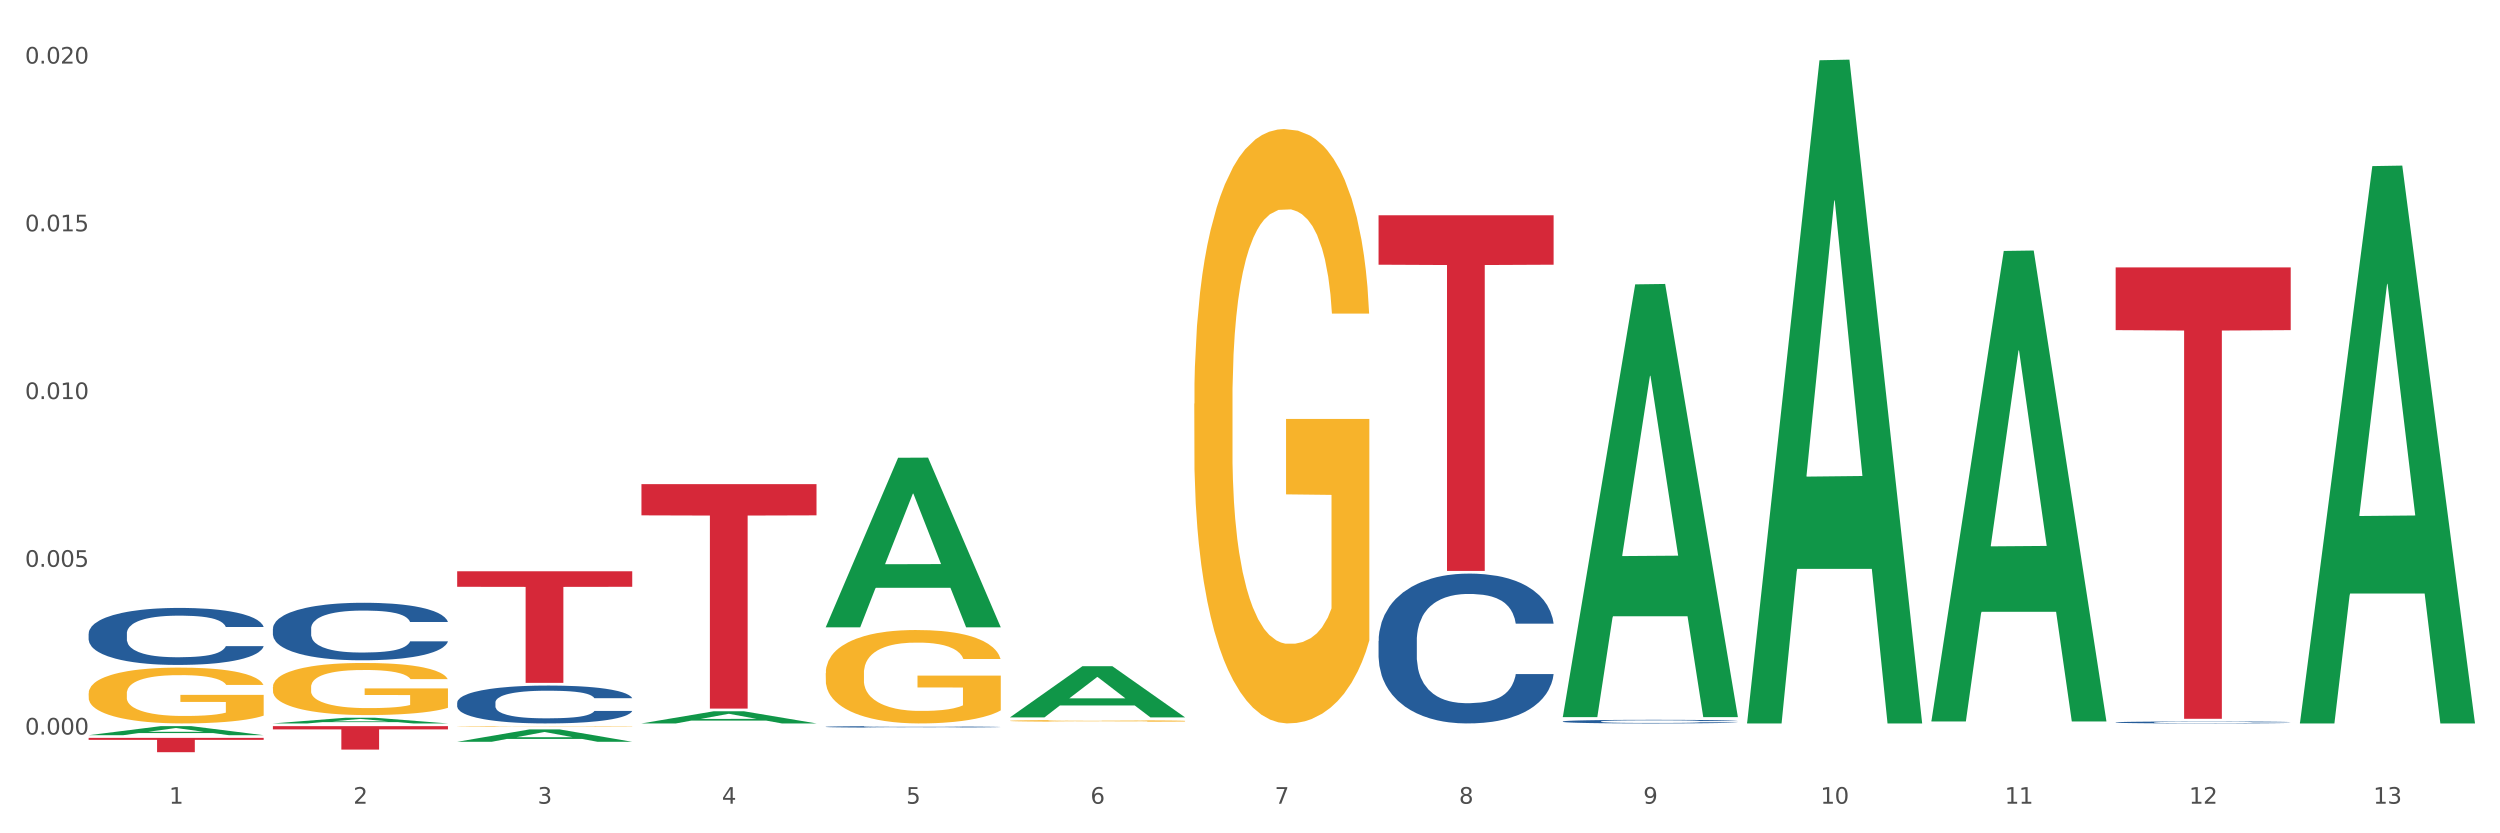<?xml version="1.0" encoding="utf-8" standalone="no"?>
<!DOCTYPE svg PUBLIC "-//W3C//DTD SVG 1.1//EN"
  "http://www.w3.org/Graphics/SVG/1.1/DTD/svg11.dtd">
<svg xmlns:xlink="http://www.w3.org/1999/xlink" width="1080pt" height="360pt" viewBox="0 0 1080 360" xmlns="http://www.w3.org/2000/svg" version="1.1">
 <rect x="0" y="0" width="1080" height="360" fill="#333333" stroke="none"/>
 <defs>
  <style type="text/css">*{stroke-linejoin: round; stroke-linecap: butt}</style>
 </defs>
 <g id="figure_1">
  <g id="patch_1">
   <path d="M 0 360 
L 1080 360 
L 1080 0 
L 0 0 
z
" style="fill: #ffffff; stroke: #ffffff; stroke-linejoin: miter"/>
  </g>
  <g id="axes_1">
   <g id="matplotlib.axis_1">
    <g id="xtick_1">
     <g id="text_1">
      <!-- 1 -->
      <g style="fill: #4d4d4d" transform="translate(73.043 347.204) scale(0.096 -0.096)">
       <defs>
        <path id="DejaVuSans-31" d="M 794 531 
L 1825 531 
L 1825 4091 
L 703 3866 
L 703 4441 
L 1819 4666 
L 2450 4666 
L 2450 531 
L 3481 531 
L 3481 0 
L 794 0 
L 794 531 
z
" transform="scale(0.016)"/>
       </defs>
       <use xlink:href="#DejaVuSans-31"/>
      </g>
     </g>
    </g>
    <g id="xtick_2">
     <g id="text_2">
      <!-- 2 -->
      <g style="fill: #4d4d4d" transform="translate(152.65 347.204) scale(0.096 -0.096)">
       <defs>
        <path id="DejaVuSans-32" d="M 1228 531 
L 3431 531 
L 3431 0 
L 469 0 
L 469 531 
Q 828 903 1448 1529 
Q 2069 2156 2228 2338 
Q 2531 2678 2651 2914 
Q 2772 3150 2772 3378 
Q 2772 3750 2511 3984 
Q 2250 4219 1831 4219 
Q 1534 4219 1204 4116 
Q 875 4013 500 3803 
L 500 4441 
Q 881 4594 1212 4672 
Q 1544 4750 1819 4750 
Q 2544 4750 2975 4387 
Q 3406 4025 3406 3419 
Q 3406 3131 3298 2873 
Q 3191 2616 2906 2266 
Q 2828 2175 2409 1742 
Q 1991 1309 1228 531 
z
" transform="scale(0.016)"/>
       </defs>
       <use xlink:href="#DejaVuSans-32"/>
      </g>
     </g>
    </g>
    <g id="xtick_3">
     <g id="text_3">
      <!-- 3 -->
      <g style="fill: #4d4d4d" transform="translate(232.258 347.204) scale(0.096 -0.096)">
       <defs>
        <path id="DejaVuSans-33" d="M 2597 2516 
Q 3050 2419 3304 2112 
Q 3559 1806 3559 1356 
Q 3559 666 3084 287 
Q 2609 -91 1734 -91 
Q 1441 -91 1130 -33 
Q 819 25 488 141 
L 488 750 
Q 750 597 1062 519 
Q 1375 441 1716 441 
Q 2309 441 2620 675 
Q 2931 909 2931 1356 
Q 2931 1769 2642 2001 
Q 2353 2234 1838 2234 
L 1294 2234 
L 1294 2753 
L 1863 2753 
Q 2328 2753 2575 2939 
Q 2822 3125 2822 3475 
Q 2822 3834 2567 4026 
Q 2313 4219 1838 4219 
Q 1578 4219 1281 4162 
Q 984 4106 628 3988 
L 628 4550 
Q 988 4650 1302 4700 
Q 1616 4750 1894 4750 
Q 2613 4750 3031 4423 
Q 3450 4097 3450 3541 
Q 3450 3153 3228 2886 
Q 3006 2619 2597 2516 
z
" transform="scale(0.016)"/>
       </defs>
       <use xlink:href="#DejaVuSans-33"/>
      </g>
     </g>
    </g>
    <g id="xtick_4">
     <g id="text_4">
      <!-- 4 -->
      <g style="fill: #4d4d4d" transform="translate(311.865 347.204) scale(0.096 -0.096)">
       <defs>
        <path id="DejaVuSans-34" d="M 2419 4116 
L 825 1625 
L 2419 1625 
L 2419 4116 
z
M 2253 4666 
L 3047 4666 
L 3047 1625 
L 3713 1625 
L 3713 1100 
L 3047 1100 
L 3047 0 
L 2419 0 
L 2419 1100 
L 313 1100 
L 313 1709 
L 2253 4666 
z
" transform="scale(0.016)"/>
       </defs>
       <use xlink:href="#DejaVuSans-34"/>
      </g>
     </g>
    </g>
    <g id="xtick_5">
     <g id="text_5">
      <!-- 5 -->
      <g style="fill: #4d4d4d" transform="translate(391.473 347.204) scale(0.096 -0.096)">
       <defs>
        <path id="DejaVuSans-35" d="M 691 4666 
L 3169 4666 
L 3169 4134 
L 1269 4134 
L 1269 2991 
Q 1406 3038 1543 3061 
Q 1681 3084 1819 3084 
Q 2600 3084 3056 2656 
Q 3513 2228 3513 1497 
Q 3513 744 3044 326 
Q 2575 -91 1722 -91 
Q 1428 -91 1123 -41 
Q 819 9 494 109 
L 494 744 
Q 775 591 1075 516 
Q 1375 441 1709 441 
Q 2250 441 2565 725 
Q 2881 1009 2881 1497 
Q 2881 1984 2565 2268 
Q 2250 2553 1709 2553 
Q 1456 2553 1204 2497 
Q 953 2441 691 2322 
L 691 4666 
z
" transform="scale(0.016)"/>
       </defs>
       <use xlink:href="#DejaVuSans-35"/>
      </g>
     </g>
    </g>
    <g id="xtick_6">
     <g id="text_6">
      <!-- 6 -->
      <g style="fill: #4d4d4d" transform="translate(471.08 347.204) scale(0.096 -0.096)">
       <defs>
        <path id="DejaVuSans-36" d="M 2113 2584 
Q 1688 2584 1439 2293 
Q 1191 2003 1191 1497 
Q 1191 994 1439 701 
Q 1688 409 2113 409 
Q 2538 409 2786 701 
Q 3034 994 3034 1497 
Q 3034 2003 2786 2293 
Q 2538 2584 2113 2584 
z
M 3366 4563 
L 3366 3988 
Q 3128 4100 2886 4159 
Q 2644 4219 2406 4219 
Q 1781 4219 1451 3797 
Q 1122 3375 1075 2522 
Q 1259 2794 1537 2939 
Q 1816 3084 2150 3084 
Q 2853 3084 3261 2657 
Q 3669 2231 3669 1497 
Q 3669 778 3244 343 
Q 2819 -91 2113 -91 
Q 1303 -91 875 529 
Q 447 1150 447 2328 
Q 447 3434 972 4092 
Q 1497 4750 2381 4750 
Q 2619 4750 2861 4703 
Q 3103 4656 3366 4563 
z
" transform="scale(0.016)"/>
       </defs>
       <use xlink:href="#DejaVuSans-36"/>
      </g>
     </g>
    </g>
    <g id="xtick_7">
     <g id="text_7">
      <!-- 7 -->
      <g style="fill: #4d4d4d" transform="translate(550.688 347.204) scale(0.096 -0.096)">
       <defs>
        <path id="DejaVuSans-37" d="M 525 4666 
L 3525 4666 
L 3525 4397 
L 1831 0 
L 1172 0 
L 2766 4134 
L 525 4134 
L 525 4666 
z
" transform="scale(0.016)"/>
       </defs>
       <use xlink:href="#DejaVuSans-37"/>
      </g>
     </g>
    </g>
    <g id="xtick_8">
     <g id="text_8">
      <!-- 8 -->
      <g style="fill: #4d4d4d" transform="translate(630.295 347.204) scale(0.096 -0.096)">
       <defs>
        <path id="DejaVuSans-38" d="M 2034 2216 
Q 1584 2216 1326 1975 
Q 1069 1734 1069 1313 
Q 1069 891 1326 650 
Q 1584 409 2034 409 
Q 2484 409 2743 651 
Q 3003 894 3003 1313 
Q 3003 1734 2745 1975 
Q 2488 2216 2034 2216 
z
M 1403 2484 
Q 997 2584 770 2862 
Q 544 3141 544 3541 
Q 544 4100 942 4425 
Q 1341 4750 2034 4750 
Q 2731 4750 3128 4425 
Q 3525 4100 3525 3541 
Q 3525 3141 3298 2862 
Q 3072 2584 2669 2484 
Q 3125 2378 3379 2068 
Q 3634 1759 3634 1313 
Q 3634 634 3220 271 
Q 2806 -91 2034 -91 
Q 1263 -91 848 271 
Q 434 634 434 1313 
Q 434 1759 690 2068 
Q 947 2378 1403 2484 
z
M 1172 3481 
Q 1172 3119 1398 2916 
Q 1625 2713 2034 2713 
Q 2441 2713 2670 2916 
Q 2900 3119 2900 3481 
Q 2900 3844 2670 4047 
Q 2441 4250 2034 4250 
Q 1625 4250 1398 4047 
Q 1172 3844 1172 3481 
z
" transform="scale(0.016)"/>
       </defs>
       <use xlink:href="#DejaVuSans-38"/>
      </g>
     </g>
    </g>
    <g id="xtick_9">
     <g id="text_9">
      <!-- 9 -->
      <g style="fill: #4d4d4d" transform="translate(709.902 347.204) scale(0.096 -0.096)">
       <defs>
        <path id="DejaVuSans-39" d="M 703 97 
L 703 672 
Q 941 559 1184 500 
Q 1428 441 1663 441 
Q 2288 441 2617 861 
Q 2947 1281 2994 2138 
Q 2813 1869 2534 1725 
Q 2256 1581 1919 1581 
Q 1219 1581 811 2004 
Q 403 2428 403 3163 
Q 403 3881 828 4315 
Q 1253 4750 1959 4750 
Q 2769 4750 3195 4129 
Q 3622 3509 3622 2328 
Q 3622 1225 3098 567 
Q 2575 -91 1691 -91 
Q 1453 -91 1209 -44 
Q 966 3 703 97 
z
M 1959 2075 
Q 2384 2075 2632 2365 
Q 2881 2656 2881 3163 
Q 2881 3666 2632 3958 
Q 2384 4250 1959 4250 
Q 1534 4250 1286 3958 
Q 1038 3666 1038 3163 
Q 1038 2656 1286 2365 
Q 1534 2075 1959 2075 
z
" transform="scale(0.016)"/>
       </defs>
       <use xlink:href="#DejaVuSans-39"/>
      </g>
     </g>
    </g>
    <g id="xtick_10">
     <g id="text_10">
      <!-- 10 -->
      <g style="fill: #4d4d4d" transform="translate(786.456 347.204) scale(0.096 -0.096)">
       <defs>
        <path id="DejaVuSans-30" d="M 2034 4250 
Q 1547 4250 1301 3770 
Q 1056 3291 1056 2328 
Q 1056 1369 1301 889 
Q 1547 409 2034 409 
Q 2525 409 2770 889 
Q 3016 1369 3016 2328 
Q 3016 3291 2770 3770 
Q 2525 4250 2034 4250 
z
M 2034 4750 
Q 2819 4750 3233 4129 
Q 3647 3509 3647 2328 
Q 3647 1150 3233 529 
Q 2819 -91 2034 -91 
Q 1250 -91 836 529 
Q 422 1150 422 2328 
Q 422 3509 836 4129 
Q 1250 4750 2034 4750 
z
" transform="scale(0.016)"/>
       </defs>
       <use xlink:href="#DejaVuSans-31"/>
       <use xlink:href="#DejaVuSans-30" transform="translate(63.623 0)"/>
      </g>
     </g>
    </g>
    <g id="xtick_11">
     <g id="text_11">
      <!-- 11 -->
      <g style="fill: #4d4d4d" transform="translate(866.063 347.204) scale(0.096 -0.096)">
       <use xlink:href="#DejaVuSans-31"/>
       <use xlink:href="#DejaVuSans-31" transform="translate(63.623 0)"/>
      </g>
     </g>
    </g>
    <g id="xtick_12">
     <g id="text_12">
      <!-- 12 -->
      <g style="fill: #4d4d4d" transform="translate(945.671 347.204) scale(0.096 -0.096)">
       <use xlink:href="#DejaVuSans-31"/>
       <use xlink:href="#DejaVuSans-32" transform="translate(63.623 0)"/>
      </g>
     </g>
    </g>
    <g id="xtick_13">
     <g id="text_13">
      <!-- 13 -->
      <g style="fill: #4d4d4d" transform="translate(1025.278 347.204) scale(0.096 -0.096)">
       <use xlink:href="#DejaVuSans-31"/>
       <use xlink:href="#DejaVuSans-33" transform="translate(63.623 0)"/>
      </g>
     </g>
    </g>
    <g id="xtick_14"/>
    <g id="xtick_15"/>
    <g id="xtick_16"/>
    <g id="xtick_17"/>
    <g id="xtick_18"/>
    <g id="xtick_19"/>
    <g id="xtick_20"/>
    <g id="xtick_21"/>
    <g id="xtick_22"/>
    <g id="xtick_23"/>
    <g id="xtick_24"/>
    <g id="xtick_25"/>
   </g>
   <g id="matplotlib.axis_2">
    <g id="ytick_1">
     <g id="text_14">
      <!-- 0.000 -->
      <g style="fill: #4d4d4d" transform="translate(10.8 317.325) scale(0.096 -0.096)">
       <defs>
        <path id="DejaVuSans-2e" d="M 684 794 
L 1344 794 
L 1344 0 
L 684 0 
L 684 794 
z
" transform="scale(0.016)"/>
       </defs>
       <use xlink:href="#DejaVuSans-30"/>
       <use xlink:href="#DejaVuSans-2e" transform="translate(63.623 0)"/>
       <use xlink:href="#DejaVuSans-30" transform="translate(95.41 0)"/>
       <use xlink:href="#DejaVuSans-30" transform="translate(159.033 0)"/>
       <use xlink:href="#DejaVuSans-30" transform="translate(222.656 0)"/>
      </g>
     </g>
    </g>
    <g id="ytick_2">
     <g id="text_15">
      <!-- 0.005 -->
      <g style="fill: #4d4d4d" transform="translate(10.8 244.861) scale(0.096 -0.096)">
       <use xlink:href="#DejaVuSans-30"/>
       <use xlink:href="#DejaVuSans-2e" transform="translate(63.623 0)"/>
       <use xlink:href="#DejaVuSans-30" transform="translate(95.41 0)"/>
       <use xlink:href="#DejaVuSans-30" transform="translate(159.033 0)"/>
       <use xlink:href="#DejaVuSans-35" transform="translate(222.656 0)"/>
      </g>
     </g>
    </g>
    <g id="ytick_3">
     <g id="text_16">
      <!-- 0.010 -->
      <g style="fill: #4d4d4d" transform="translate(10.8 172.397) scale(0.096 -0.096)">
       <use xlink:href="#DejaVuSans-30"/>
       <use xlink:href="#DejaVuSans-2e" transform="translate(63.623 0)"/>
       <use xlink:href="#DejaVuSans-30" transform="translate(95.41 0)"/>
       <use xlink:href="#DejaVuSans-31" transform="translate(159.033 0)"/>
       <use xlink:href="#DejaVuSans-30" transform="translate(222.656 0)"/>
      </g>
     </g>
    </g>
    <g id="ytick_4">
     <g id="text_17">
      <!-- 0.015 -->
      <g style="fill: #4d4d4d" transform="translate(10.8 99.933) scale(0.096 -0.096)">
       <use xlink:href="#DejaVuSans-30"/>
       <use xlink:href="#DejaVuSans-2e" transform="translate(63.623 0)"/>
       <use xlink:href="#DejaVuSans-30" transform="translate(95.41 0)"/>
       <use xlink:href="#DejaVuSans-31" transform="translate(159.033 0)"/>
       <use xlink:href="#DejaVuSans-35" transform="translate(222.656 0)"/>
      </g>
     </g>
    </g>
    <g id="ytick_5">
     <g id="text_18">
      <!-- 0.020 -->
      <g style="fill: #4d4d4d" transform="translate(10.8 27.469) scale(0.096 -0.096)">
       <use xlink:href="#DejaVuSans-30"/>
       <use xlink:href="#DejaVuSans-2e" transform="translate(63.623 0)"/>
       <use xlink:href="#DejaVuSans-30" transform="translate(95.41 0)"/>
       <use xlink:href="#DejaVuSans-32" transform="translate(159.033 0)"/>
       <use xlink:href="#DejaVuSans-30" transform="translate(222.656 0)"/>
      </g>
     </g>
    </g>
    <g id="ytick_6"/>
    <g id="ytick_7"/>
    <g id="ytick_8"/>
    <g id="ytick_9"/>
   </g>
   <g id="PolyCollection_1">
    <path d="M 38.283 317.604 
L 38.361 317.601 
L 69.547 313.681 
L 82.49 313.678 
L 113.91 317.612 
L 98.941 317.612 
L 92.158 316.696 
L 59.958 316.696 
L 59.724 316.71 
L 53.175 317.612 
L 38.283 317.612 
L 38.283 317.604 
L 64.012 316.149 
L 88.103 316.145 
L 76.175 314.516 
L 76.019 314.509 
L 75.863 314.52 
L 63.934 316.145 
L 64.012 316.149 
L 38.283 317.604 
z
" clip-path="url(#pc0d76551b9)" style="fill: #109648"/>
    <path d="M 117.89 296.805 
L 117.98 296.785 
L 117.98 296.044 
L 118.158 295.407 
L 119.051 293.865 
L 120.391 292.59 
L 121.373 291.911 
L 122.355 291.356 
L 123.516 290.801 
L 124.944 290.225 
L 127.534 289.382 
L 129.141 288.95 
L 131.105 288.498 
L 134.677 287.84 
L 137.266 287.47 
L 139.945 287.161 
L 144.32 286.791 
L 147.177 286.627 
L 150.213 286.503 
L 153.874 286.421 
L 156.642 286.401 
L 162.713 286.462 
L 167.892 286.647 
L 170.392 286.791 
L 173.606 287.038 
L 175.303 287.203 
L 178.071 287.532 
L 180.928 287.963 
L 182.892 288.334 
L 185.839 289.033 
L 188.071 289.732 
L 190.125 290.595 
L 191.196 291.192 
L 192 291.747 
L 192.714 292.384 
L 193.428 293.392 
L 177.356 293.392 
L 176.731 292.672 
L 175.749 291.994 
L 174.321 291.336 
L 173.071 290.924 
L 170.928 290.41 
L 168.963 290.081 
L 166.91 289.835 
L 164.41 289.629 
L 162.445 289.526 
L 159.677 289.444 
L 154.231 289.464 
L 150.57 289.629 
L 148.07 289.835 
L 146.463 290.02 
L 145.034 290.225 
L 143.427 290.513 
L 141.552 290.945 
L 140.213 291.336 
L 138.873 291.829 
L 137.802 292.323 
L 136.82 292.898 
L 136.016 293.515 
L 135.391 294.153 
L 134.855 294.934 
L 134.409 296.229 
L 134.409 299.046 
L 134.587 299.684 
L 135.034 300.527 
L 135.57 301.164 
L 136.462 301.925 
L 137.266 302.439 
L 138.784 303.179 
L 140.48 303.796 
L 141.82 304.187 
L 143.159 304.516 
L 145.481 304.968 
L 148.07 305.339 
L 150.302 305.565 
L 153.338 305.77 
L 155.392 305.853 
L 157.177 305.894 
L 161.552 305.894 
L 164.678 305.832 
L 168.16 305.688 
L 170.838 305.503 
L 173.071 305.277 
L 175.571 304.907 
L 177.178 304.557 
L 177.178 300.26 
L 157.534 300.239 
L 157.534 297.381 
L 193.518 297.381 
L 193.518 305.77 
L 192 306.202 
L 190.303 306.593 
L 188.517 306.942 
L 185.839 307.374 
L 182.624 307.785 
L 179.767 308.073 
L 176.731 308.32 
L 173.16 308.546 
L 168.517 308.752 
L 165.66 308.834 
L 162.088 308.896 
L 157.892 308.916 
L 154.231 308.875 
L 150.659 308.772 
L 146.909 308.587 
L 143.248 308.32 
L 140.48 308.053 
L 137.712 307.724 
L 134.766 307.292 
L 132.444 306.881 
L 130.659 306.511 
L 128.694 306.038 
L 126.551 305.421 
L 124.944 304.866 
L 123.516 304.29 
L 121.998 303.55 
L 120.926 302.912 
L 119.855 302.11 
L 119.23 301.514 
L 118.516 300.589 
L 117.98 299.293 
L 117.89 296.805 
z
" clip-path="url(#pc0d76551b9)" style="fill: #f7b32b"/>
    <path d="M 197.498 313.8 
L 197.587 313.799 
L 197.587 313.791 
L 197.766 313.783 
L 198.659 313.765 
L 199.998 313.75 
L 200.98 313.742 
L 201.962 313.736 
L 203.123 313.729 
L 204.552 313.722 
L 207.141 313.713 
L 208.748 313.707 
L 210.713 313.702 
L 214.284 313.694 
L 216.874 313.69 
L 219.552 313.686 
L 223.927 313.682 
L 226.785 313.68 
L 229.82 313.679 
L 233.481 313.678 
L 236.249 313.678 
L 242.321 313.678 
L 247.499 313.68 
L 249.999 313.682 
L 253.214 313.685 
L 254.91 313.687 
L 257.678 313.691 
L 260.535 313.696 
L 262.5 313.7 
L 265.446 313.708 
L 267.679 313.717 
L 269.732 313.727 
L 270.804 313.734 
L 271.607 313.74 
L 272.322 313.748 
L 273.036 313.76 
L 256.964 313.76 
L 256.339 313.751 
L 255.357 313.743 
L 253.928 313.735 
L 252.678 313.731 
L 250.535 313.725 
L 248.571 313.721 
L 246.517 313.718 
L 244.017 313.715 
L 242.053 313.714 
L 239.285 313.713 
L 233.838 313.713 
L 230.177 313.715 
L 227.677 313.718 
L 226.07 313.72 
L 224.642 313.722 
L 223.034 313.726 
L 221.159 313.731 
L 219.82 313.735 
L 218.481 313.741 
L 217.409 313.747 
L 216.427 313.754 
L 215.623 313.761 
L 214.998 313.768 
L 214.463 313.778 
L 214.016 313.793 
L 214.016 313.826 
L 214.195 313.833 
L 214.641 313.843 
L 215.177 313.851 
L 216.07 313.86 
L 216.874 313.866 
L 218.391 313.874 
L 220.088 313.882 
L 221.427 313.886 
L 222.767 313.89 
L 225.088 313.895 
L 227.677 313.9 
L 229.91 313.902 
L 232.945 313.905 
L 234.999 313.906 
L 236.785 313.906 
L 241.16 313.906 
L 244.285 313.906 
L 247.767 313.904 
L 250.446 313.902 
L 252.678 313.899 
L 255.178 313.895 
L 256.785 313.891 
L 256.785 313.84 
L 237.142 313.84 
L 237.142 313.806 
L 273.125 313.806 
L 273.125 313.905 
L 271.607 313.91 
L 269.911 313.914 
L 268.125 313.919 
L 265.446 313.924 
L 262.232 313.928 
L 259.375 313.932 
L 256.339 313.935 
L 252.767 313.937 
L 248.124 313.94 
L 245.267 313.941 
L 241.696 313.941 
L 237.499 313.942 
L 233.838 313.941 
L 230.267 313.94 
L 226.517 313.938 
L 222.856 313.935 
L 220.088 313.932 
L 217.32 313.928 
L 214.373 313.923 
L 212.052 313.918 
L 210.266 313.913 
L 208.302 313.908 
L 206.159 313.901 
L 204.552 313.894 
L 203.123 313.887 
L 201.605 313.879 
L 200.534 313.871 
L 199.462 313.862 
L 198.837 313.855 
L 198.123 313.844 
L 197.587 313.829 
L 197.498 313.8 
z
" clip-path="url(#pc0d76551b9)" style="fill: #f7b32b"/>
    <path d="M 356.713 290.816 
L 356.802 290.779 
L 356.802 289.452 
L 356.981 288.31 
L 357.874 285.545 
L 359.213 283.26 
L 360.195 282.044 
L 361.177 281.048 
L 362.338 280.053 
L 363.767 279.021 
L 366.356 277.51 
L 367.963 276.736 
L 369.928 275.925 
L 373.499 274.746 
L 376.089 274.082 
L 378.767 273.529 
L 383.142 272.866 
L 385.999 272.571 
L 389.035 272.35 
L 392.696 272.202 
L 395.464 272.165 
L 401.536 272.276 
L 406.714 272.608 
L 409.214 272.866 
L 412.429 273.308 
L 414.125 273.603 
L 416.893 274.193 
L 419.75 274.967 
L 421.715 275.63 
L 424.661 276.883 
L 426.893 278.137 
L 428.947 279.685 
L 430.019 280.754 
L 430.822 281.749 
L 431.536 282.891 
L 432.251 284.697 
L 416.179 284.697 
L 415.554 283.407 
L 414.572 282.191 
L 413.143 281.012 
L 411.893 280.274 
L 409.75 279.353 
L 407.786 278.763 
L 405.732 278.321 
L 403.232 277.952 
L 401.268 277.768 
L 398.5 277.621 
L 393.053 277.657 
L 389.392 277.952 
L 386.892 278.321 
L 385.285 278.653 
L 383.857 279.021 
L 382.249 279.537 
L 380.374 280.311 
L 379.035 281.012 
L 377.696 281.896 
L 376.624 282.781 
L 375.642 283.813 
L 374.838 284.919 
L 374.213 286.061 
L 373.678 287.462 
L 373.231 289.784 
L 373.231 294.834 
L 373.41 295.976 
L 373.856 297.487 
L 374.392 298.63 
L 375.285 299.994 
L 376.089 300.915 
L 377.606 302.242 
L 379.303 303.348 
L 380.642 304.048 
L 381.982 304.638 
L 384.303 305.449 
L 386.892 306.112 
L 389.125 306.518 
L 392.16 306.886 
L 394.214 307.034 
L 396 307.108 
L 400.375 307.108 
L 403.5 306.997 
L 406.982 306.739 
L 409.661 306.407 
L 411.893 306.002 
L 414.393 305.338 
L 416 304.712 
L 416 297.008 
L 396.357 296.971 
L 396.357 291.848 
L 432.34 291.848 
L 432.34 306.886 
L 430.822 307.66 
L 429.126 308.361 
L 427.34 308.987 
L 424.661 309.761 
L 421.447 310.499 
L 418.59 311.015 
L 415.554 311.457 
L 411.982 311.862 
L 407.339 312.231 
L 404.482 312.378 
L 400.911 312.489 
L 396.714 312.526 
L 393.053 312.452 
L 389.482 312.268 
L 385.732 311.936 
L 382.071 311.457 
L 379.303 310.978 
L 376.535 310.388 
L 373.588 309.614 
L 371.267 308.877 
L 369.481 308.213 
L 367.517 307.366 
L 365.374 306.26 
L 363.767 305.265 
L 362.338 304.233 
L 360.82 302.906 
L 359.749 301.763 
L 358.677 300.326 
L 358.052 299.257 
L 357.338 297.598 
L 356.802 295.276 
L 356.713 290.816 
z
" clip-path="url(#pc0d76551b9)" style="fill: #f7b32b"/>
    <path d="M 436.32 311.397 
L 436.41 311.397 
L 436.41 311.373 
L 436.588 311.353 
L 437.481 311.303 
L 438.821 311.262 
L 439.803 311.241 
L 440.785 311.223 
L 441.946 311.205 
L 443.374 311.187 
L 445.964 311.16 
L 447.571 311.146 
L 449.535 311.131 
L 453.107 311.11 
L 455.696 311.098 
L 458.375 311.088 
L 462.75 311.077 
L 465.607 311.071 
L 468.643 311.067 
L 472.304 311.065 
L 475.072 311.064 
L 481.143 311.066 
L 486.322 311.072 
L 488.822 311.077 
L 492.036 311.084 
L 493.733 311.09 
L 496.501 311.1 
L 499.358 311.114 
L 501.322 311.126 
L 504.269 311.148 
L 506.501 311.171 
L 508.555 311.198 
L 509.626 311.218 
L 510.43 311.235 
L 511.144 311.256 
L 511.858 311.288 
L 495.786 311.288 
L 495.161 311.265 
L 494.179 311.243 
L 492.751 311.222 
L 491.501 311.209 
L 489.358 311.193 
L 487.393 311.182 
L 485.34 311.174 
L 482.84 311.167 
L 480.875 311.164 
L 478.107 311.162 
L 472.661 311.162 
L 469 311.167 
L 466.5 311.174 
L 464.893 311.18 
L 463.464 311.187 
L 461.857 311.196 
L 459.982 311.21 
L 458.643 311.222 
L 457.303 311.238 
L 456.232 311.254 
L 455.25 311.272 
L 454.446 311.292 
L 453.821 311.312 
L 453.285 311.337 
L 452.839 311.379 
L 452.839 311.469 
L 453.017 311.49 
L 453.464 311.517 
L 454 311.537 
L 454.892 311.562 
L 455.696 311.578 
L 457.214 311.602 
L 458.91 311.622 
L 460.25 311.634 
L 461.589 311.645 
L 463.911 311.659 
L 466.5 311.671 
L 468.732 311.678 
L 471.768 311.685 
L 473.822 311.687 
L 475.607 311.689 
L 479.982 311.689 
L 483.107 311.687 
L 486.59 311.682 
L 489.268 311.676 
L 491.501 311.669 
L 494.001 311.657 
L 495.608 311.646 
L 495.608 311.508 
L 475.964 311.508 
L 475.964 311.416 
L 511.948 311.416 
L 511.948 311.685 
L 510.43 311.699 
L 508.733 311.711 
L 506.947 311.722 
L 504.269 311.736 
L 501.054 311.749 
L 498.197 311.759 
L 495.161 311.766 
L 491.59 311.774 
L 486.947 311.78 
L 484.09 311.783 
L 480.518 311.785 
L 476.322 311.786 
L 472.661 311.784 
L 469.089 311.781 
L 465.339 311.775 
L 461.678 311.766 
L 458.91 311.758 
L 456.142 311.747 
L 453.196 311.734 
L 450.874 311.72 
L 449.089 311.708 
L 447.124 311.693 
L 444.981 311.674 
L 443.374 311.656 
L 441.946 311.637 
L 440.428 311.614 
L 439.356 311.593 
L 438.285 311.567 
L 437.66 311.548 
L 436.945 311.519 
L 436.41 311.477 
L 436.32 311.397 
z
" clip-path="url(#pc0d76551b9)" style="fill: #f7b32b"/>
    <path d="M 515.928 174.401 
L 516.017 174.167 
L 516.017 165.725 
L 516.196 158.455 
L 517.089 140.867 
L 518.428 126.328 
L 519.41 118.589 
L 520.392 112.257 
L 521.553 105.925 
L 522.982 99.359 
L 525.571 89.744 
L 527.178 84.82 
L 529.143 79.661 
L 532.714 72.156 
L 535.303 67.935 
L 537.982 64.418 
L 542.357 60.197 
L 545.214 58.321 
L 548.25 56.914 
L 551.911 55.975 
L 554.679 55.741 
L 560.751 56.445 
L 565.929 58.555 
L 568.429 60.197 
L 571.644 63.011 
L 573.34 64.887 
L 576.108 68.639 
L 578.965 73.564 
L 580.93 77.785 
L 583.876 85.758 
L 586.108 93.731 
L 588.162 103.58 
L 589.234 110.381 
L 590.037 116.713 
L 590.751 123.982 
L 591.466 135.473 
L 575.394 135.473 
L 574.769 127.266 
L 573.787 119.527 
L 572.358 112.023 
L 571.108 107.332 
L 568.965 101.47 
L 567.001 97.718 
L 564.947 94.904 
L 562.447 92.559 
L 560.483 91.386 
L 557.715 90.448 
L 552.268 90.682 
L 548.607 92.559 
L 546.107 94.904 
L 544.5 97.014 
L 543.072 99.359 
L 541.464 102.642 
L 539.589 107.567 
L 538.25 112.023 
L 536.911 117.651 
L 535.839 123.279 
L 534.857 129.845 
L 534.053 136.88 
L 533.428 144.15 
L 532.893 153.061 
L 532.446 167.835 
L 532.446 199.963 
L 532.625 207.232 
L 533.071 216.847 
L 533.607 224.117 
L 534.5 232.794 
L 535.303 238.656 
L 536.821 247.098 
L 538.518 254.134 
L 539.857 258.589 
L 541.197 262.341 
L 543.518 267.501 
L 546.107 271.722 
L 548.34 274.301 
L 551.375 276.646 
L 553.429 277.584 
L 555.215 278.053 
L 559.59 278.053 
L 562.715 277.35 
L 566.197 275.708 
L 568.876 273.598 
L 571.108 271.018 
L 573.608 266.797 
L 575.215 262.81 
L 575.215 213.799 
L 555.572 213.564 
L 555.572 180.968 
L 591.555 180.968 
L 591.555 276.646 
L 590.037 281.571 
L 588.341 286.027 
L 586.555 290.013 
L 583.876 294.938 
L 580.662 299.628 
L 577.805 302.911 
L 574.769 305.725 
L 571.197 308.305 
L 566.554 310.65 
L 563.697 311.588 
L 560.126 312.291 
L 555.929 312.526 
L 552.268 312.057 
L 548.697 310.884 
L 544.947 308.774 
L 541.286 305.725 
L 538.518 302.677 
L 535.75 298.924 
L 532.803 294 
L 530.482 289.31 
L 528.696 285.089 
L 526.732 279.695 
L 524.589 272.66 
L 522.982 266.328 
L 521.553 259.762 
L 520.035 251.32 
L 518.964 244.05 
L 517.892 234.904 
L 517.267 228.103 
L 516.553 217.551 
L 516.017 202.777 
L 515.928 174.401 
z
" clip-path="url(#pc0d76551b9)" style="fill: #f7b32b"/>
    <path d="M 197.498 246.797 
L 273.125 246.797 
L 273.125 253.497 
L 243.376 253.542 
L 243.376 295.01 
L 227.068 295.01 
L 227.068 253.542 
L 197.498 253.497 
L 197.498 246.842 
L 197.498 246.797 
z
" clip-path="url(#pc0d76551b9)" style="fill: #d62839"/>
    <path d="M 913.965 312.058 
L 914.055 312.057 
L 914.055 312.036 
L 914.323 312.006 
L 915.306 311.952 
L 916.558 311.911 
L 918.703 311.863 
L 919.865 311.843 
L 921.385 311.82 
L 924.514 311.784 
L 928.09 311.753 
L 930.593 311.736 
L 932.47 311.725 
L 936.671 311.705 
L 939.085 311.697 
L 941.588 311.69 
L 943.734 311.685 
L 947.309 311.68 
L 950.17 311.677 
L 953.477 311.677 
L 956.249 311.677 
L 959.914 311.681 
L 965.277 311.69 
L 967.333 311.695 
L 970.105 311.705 
L 972.965 311.717 
L 975.29 311.729 
L 977.971 311.747 
L 980.743 311.77 
L 983.424 311.8 
L 985.302 311.827 
L 986.821 311.856 
L 988.162 311.891 
L 989.146 311.929 
L 989.593 311.96 
L 973.233 311.96 
L 972.786 311.932 
L 971.893 311.901 
L 970.999 311.88 
L 970.015 311.863 
L 968.496 311.843 
L 967.155 311.831 
L 964.92 311.816 
L 962.864 311.807 
L 961.165 311.801 
L 959.109 311.797 
L 954.729 311.792 
L 951.6 311.792 
L 949.634 311.794 
L 947.22 311.798 
L 945.164 311.803 
L 942.75 311.812 
L 940.873 311.822 
L 938.996 311.836 
L 937.923 311.845 
L 936.314 311.862 
L 935.241 311.876 
L 933.811 311.9 
L 933.006 311.917 
L 931.576 311.961 
L 930.95 311.994 
L 930.682 312.016 
L 930.503 312.041 
L 930.503 312.162 
L 931.04 312.216 
L 931.487 312.24 
L 932.202 312.266 
L 933.543 312.3 
L 935.509 312.334 
L 937.565 312.358 
L 939.264 312.372 
L 940.873 312.383 
L 942.482 312.392 
L 944.449 312.399 
L 946.058 312.404 
L 948.471 312.409 
L 951.332 312.411 
L 953.567 312.411 
L 958.126 312.407 
L 960.182 312.403 
L 962.149 312.398 
L 964.294 312.389 
L 965.993 312.38 
L 966.976 312.373 
L 968.585 312.358 
L 969.836 312.343 
L 970.909 312.325 
L 971.624 312.309 
L 972.429 312.286 
L 973.055 312.26 
L 973.233 312.246 
L 989.593 312.246 
L 989.235 312.274 
L 988.609 312.301 
L 987.358 312.337 
L 986.374 312.358 
L 984.855 312.384 
L 983.246 312.406 
L 981.011 312.43 
L 978.955 312.448 
L 976.809 312.463 
L 974.485 312.477 
L 970.283 312.496 
L 968.764 312.502 
L 965.546 312.511 
L 963.043 312.517 
L 959.377 312.522 
L 955.623 312.525 
L 951.69 312.526 
L 948.203 312.524 
L 944.359 312.52 
L 941.946 312.515 
L 939.264 312.508 
L 936.135 312.497 
L 933.185 312.484 
L 930.414 312.468 
L 927.821 312.451 
L 925.408 312.43 
L 922.279 312.397 
L 919.955 312.365 
L 918.256 312.334 
L 917.094 312.309 
L 915.932 312.276 
L 915.306 312.254 
L 914.323 312.199 
L 913.965 312.149 
L 913.965 312.058 
z
" clip-path="url(#pc0d76551b9)" style="fill: #255c99"/>
    <path d="M 117.89 313.678 
L 193.518 313.678 
L 193.518 315.086 
L 163.769 315.096 
L 163.769 323.814 
L 147.46 323.814 
L 147.46 315.096 
L 117.89 315.086 
L 117.89 313.687 
L 117.89 313.678 
z
" clip-path="url(#pc0d76551b9)" style="fill: #d62839"/>
    <path d="M 38.283 273.69 
L 38.372 273.667 
L 38.372 273.037 
L 38.641 272.182 
L 39.624 270.608 
L 40.875 269.416 
L 43.021 268.021 
L 44.183 267.436 
L 45.703 266.784 
L 48.831 265.726 
L 52.407 264.826 
L 54.91 264.332 
L 56.788 264.017 
L 60.989 263.454 
L 63.403 263.207 
L 65.906 263.004 
L 68.051 262.869 
L 71.627 262.712 
L 74.487 262.644 
L 77.795 262.622 
L 80.566 262.644 
L 84.231 262.734 
L 89.595 263.004 
L 91.651 263.162 
L 94.422 263.432 
L 97.283 263.792 
L 99.607 264.152 
L 102.289 264.669 
L 105.06 265.344 
L 107.742 266.199 
L 109.619 266.986 
L 111.139 267.818 
L 112.48 268.831 
L 113.463 269.933 
L 113.91 270.855 
L 97.551 270.855 
L 97.104 270.023 
L 96.21 269.123 
L 95.316 268.516 
L 94.333 268.021 
L 92.813 267.458 
L 91.472 267.098 
L 89.237 266.671 
L 87.181 266.401 
L 85.483 266.244 
L 83.427 266.109 
L 79.047 265.974 
L 75.918 265.974 
L 73.951 266.019 
L 71.537 266.131 
L 69.481 266.289 
L 67.068 266.559 
L 65.191 266.851 
L 63.313 267.233 
L 62.241 267.503 
L 60.631 267.998 
L 59.559 268.403 
L 58.128 269.101 
L 57.324 269.595 
L 55.894 270.878 
L 55.268 271.823 
L 55 272.475 
L 54.821 273.195 
L 54.821 276.704 
L 55.357 278.279 
L 55.804 278.954 
L 56.519 279.719 
L 57.86 280.708 
L 59.827 281.676 
L 61.883 282.373 
L 63.581 282.8 
L 65.191 283.115 
L 66.8 283.363 
L 68.766 283.588 
L 70.375 283.723 
L 72.789 283.858 
L 75.65 283.925 
L 77.884 283.925 
L 82.444 283.813 
L 84.5 283.7 
L 86.466 283.543 
L 88.612 283.295 
L 90.31 283.025 
L 91.293 282.823 
L 92.903 282.395 
L 94.154 281.946 
L 95.227 281.428 
L 95.942 280.978 
L 96.747 280.303 
L 97.372 279.539 
L 97.551 279.134 
L 113.91 279.134 
L 113.553 279.943 
L 112.927 280.731 
L 111.675 281.788 
L 110.692 282.395 
L 109.172 283.138 
L 107.563 283.768 
L 105.328 284.465 
L 103.272 284.982 
L 101.127 285.432 
L 98.803 285.837 
L 94.601 286.4 
L 93.081 286.557 
L 89.863 286.827 
L 87.36 286.985 
L 83.695 287.142 
L 79.94 287.232 
L 76.007 287.255 
L 72.521 287.21 
L 68.677 287.075 
L 66.263 286.94 
L 63.581 286.737 
L 60.453 286.422 
L 57.503 286.04 
L 54.731 285.59 
L 52.139 285.072 
L 49.725 284.488 
L 46.597 283.52 
L 44.272 282.575 
L 42.574 281.698 
L 41.412 280.956 
L 40.25 280.011 
L 39.624 279.359 
L 38.641 277.784 
L 38.283 276.322 
L 38.283 273.69 
z
" clip-path="url(#pc0d76551b9)" style="fill: #255c99"/>
    <path d="M 117.89 271.562 
L 117.98 271.539 
L 117.98 270.904 
L 118.248 270.041 
L 119.231 268.452 
L 120.483 267.249 
L 122.628 265.842 
L 123.79 265.252 
L 125.31 264.594 
L 128.439 263.527 
L 132.015 262.619 
L 134.518 262.119 
L 136.395 261.802 
L 140.597 261.234 
L 143.01 260.984 
L 145.513 260.78 
L 147.659 260.644 
L 151.234 260.485 
L 154.095 260.417 
L 157.403 260.394 
L 160.174 260.417 
L 163.839 260.508 
L 169.203 260.78 
L 171.259 260.939 
L 174.03 261.211 
L 176.89 261.575 
L 179.215 261.938 
L 181.896 262.46 
L 184.668 263.141 
L 187.349 264.003 
L 189.227 264.798 
L 190.746 265.638 
L 192.087 266.659 
L 193.071 267.771 
L 193.518 268.702 
L 177.159 268.702 
L 176.712 267.862 
L 175.818 266.954 
L 174.924 266.341 
L 173.94 265.842 
L 172.421 265.274 
L 171.08 264.911 
L 168.845 264.48 
L 166.789 264.208 
L 165.09 264.049 
L 163.034 263.913 
L 158.654 263.776 
L 155.525 263.776 
L 153.559 263.822 
L 151.145 263.935 
L 149.089 264.094 
L 146.675 264.367 
L 144.798 264.662 
L 142.921 265.047 
L 141.848 265.32 
L 140.239 265.819 
L 139.166 266.228 
L 137.736 266.931 
L 136.931 267.431 
L 135.501 268.725 
L 134.875 269.678 
L 134.607 270.336 
L 134.428 271.063 
L 134.428 274.603 
L 134.965 276.192 
L 135.412 276.873 
L 136.127 277.645 
L 137.468 278.644 
L 139.434 279.62 
L 141.49 280.323 
L 143.189 280.755 
L 144.798 281.072 
L 146.407 281.322 
L 148.374 281.549 
L 149.983 281.685 
L 152.396 281.822 
L 155.257 281.89 
L 157.492 281.89 
L 162.051 281.776 
L 164.107 281.663 
L 166.074 281.504 
L 168.219 281.254 
L 169.918 280.982 
L 170.901 280.777 
L 172.51 280.346 
L 173.762 279.892 
L 174.834 279.37 
L 175.549 278.916 
L 176.354 278.235 
L 176.98 277.463 
L 177.159 277.055 
L 193.518 277.055 
L 193.16 277.872 
L 192.534 278.666 
L 191.283 279.733 
L 190.299 280.346 
L 188.78 281.095 
L 187.171 281.731 
L 184.936 282.434 
L 182.88 282.956 
L 180.734 283.41 
L 178.41 283.819 
L 174.209 284.386 
L 172.689 284.545 
L 169.471 284.818 
L 166.968 284.977 
L 163.303 285.135 
L 159.548 285.226 
L 155.615 285.249 
L 152.128 285.204 
L 148.284 285.067 
L 145.871 284.931 
L 143.189 284.727 
L 140.06 284.409 
L 137.11 284.023 
L 134.339 283.569 
L 131.747 283.047 
L 129.333 282.457 
L 126.204 281.481 
L 123.88 280.528 
L 122.181 279.643 
L 121.019 278.893 
L 119.857 277.94 
L 119.231 277.282 
L 118.248 275.693 
L 117.89 274.218 
L 117.89 271.562 
z
" clip-path="url(#pc0d76551b9)" style="fill: #255c99"/>
    <path d="M 197.498 303.514 
L 197.587 303.499 
L 197.587 303.081 
L 197.856 302.513 
L 198.839 301.467 
L 200.09 300.675 
L 202.236 299.748 
L 203.398 299.359 
L 204.918 298.926 
L 208.046 298.224 
L 211.622 297.626 
L 214.125 297.297 
L 216.002 297.088 
L 220.204 296.714 
L 222.618 296.55 
L 225.121 296.415 
L 227.266 296.326 
L 230.842 296.221 
L 233.702 296.176 
L 237.01 296.161 
L 239.781 296.176 
L 243.446 296.236 
L 248.81 296.415 
L 250.866 296.52 
L 253.637 296.699 
L 256.498 296.938 
L 258.822 297.177 
L 261.504 297.521 
L 264.275 297.97 
L 266.957 298.537 
L 268.834 299.06 
L 270.354 299.613 
L 271.695 300.286 
L 272.678 301.018 
L 273.125 301.631 
L 256.766 301.631 
L 256.319 301.078 
L 255.425 300.48 
L 254.531 300.077 
L 253.548 299.748 
L 252.028 299.374 
L 250.687 299.135 
L 248.452 298.851 
L 246.396 298.672 
L 244.698 298.567 
L 242.642 298.478 
L 238.262 298.388 
L 235.133 298.388 
L 233.166 298.418 
L 230.752 298.493 
L 228.696 298.597 
L 226.283 298.777 
L 224.406 298.971 
L 222.528 299.225 
L 221.456 299.404 
L 219.846 299.733 
L 218.774 300.002 
L 217.343 300.465 
L 216.539 300.794 
L 215.109 301.646 
L 214.483 302.274 
L 214.215 302.707 
L 214.036 303.185 
L 214.036 305.517 
L 214.572 306.563 
L 215.019 307.011 
L 215.734 307.519 
L 217.075 308.177 
L 219.042 308.82 
L 221.098 309.283 
L 222.796 309.567 
L 224.406 309.776 
L 226.015 309.94 
L 227.981 310.09 
L 229.59 310.179 
L 232.004 310.269 
L 234.865 310.314 
L 237.099 310.314 
L 241.658 310.239 
L 243.715 310.165 
L 245.681 310.06 
L 247.827 309.896 
L 249.525 309.716 
L 250.508 309.582 
L 252.118 309.298 
L 253.369 308.999 
L 254.442 308.655 
L 255.157 308.356 
L 255.961 307.908 
L 256.587 307.4 
L 256.766 307.131 
L 273.125 307.131 
L 272.768 307.669 
L 272.142 308.192 
L 270.89 308.894 
L 269.907 309.298 
L 268.387 309.791 
L 266.778 310.209 
L 264.543 310.673 
L 262.487 311.016 
L 260.342 311.315 
L 258.018 311.584 
L 253.816 311.958 
L 252.296 312.063 
L 249.078 312.242 
L 246.575 312.347 
L 242.91 312.451 
L 239.155 312.511 
L 235.222 312.526 
L 231.736 312.496 
L 227.892 312.406 
L 225.478 312.317 
L 222.796 312.182 
L 219.668 311.973 
L 216.718 311.719 
L 213.946 311.42 
L 211.354 311.076 
L 208.94 310.688 
L 205.812 310.045 
L 203.487 309.417 
L 201.789 308.834 
L 200.627 308.341 
L 199.465 307.714 
L 198.839 307.28 
L 197.856 306.234 
L 197.498 305.263 
L 197.498 303.514 
z
" clip-path="url(#pc0d76551b9)" style="fill: #255c99"/>
    <path d="M 356.713 313.976 
L 356.802 313.976 
L 356.802 313.959 
L 357.071 313.936 
L 358.054 313.893 
L 359.305 313.861 
L 361.451 313.823 
L 362.613 313.808 
L 364.133 313.79 
L 367.261 313.761 
L 370.837 313.737 
L 373.34 313.724 
L 375.217 313.715 
L 379.419 313.7 
L 381.833 313.693 
L 384.336 313.688 
L 386.481 313.684 
L 390.057 313.68 
L 392.917 313.678 
L 396.225 313.678 
L 398.996 313.678 
L 402.661 313.681 
L 408.025 313.688 
L 410.081 313.692 
L 412.852 313.699 
L 415.713 313.709 
L 418.037 313.719 
L 420.719 313.733 
L 423.49 313.751 
L 426.172 313.774 
L 428.049 313.795 
L 429.569 313.818 
L 430.91 313.845 
L 431.893 313.875 
L 432.34 313.9 
L 415.981 313.9 
L 415.534 313.877 
L 414.64 313.853 
L 413.746 313.837 
L 412.763 313.823 
L 411.243 313.808 
L 409.902 313.798 
L 407.667 313.787 
L 405.611 313.78 
L 403.913 313.775 
L 401.857 313.772 
L 397.477 313.768 
L 394.348 313.768 
L 392.381 313.769 
L 389.967 313.772 
L 387.911 313.777 
L 385.498 313.784 
L 383.62 313.792 
L 381.743 313.802 
L 380.67 313.809 
L 379.061 313.823 
L 377.989 313.834 
L 376.558 313.852 
L 375.754 313.866 
L 374.324 313.9 
L 373.698 313.926 
L 373.43 313.944 
L 373.251 313.963 
L 373.251 314.058 
L 373.787 314.1 
L 374.234 314.118 
L 374.949 314.139 
L 376.29 314.166 
L 378.257 314.192 
L 380.313 314.211 
L 382.011 314.222 
L 383.62 314.231 
L 385.23 314.238 
L 387.196 314.244 
L 388.805 314.247 
L 391.219 314.251 
L 394.08 314.253 
L 396.314 314.253 
L 400.873 314.25 
L 402.93 314.247 
L 404.896 314.242 
L 407.042 314.236 
L 408.74 314.228 
L 409.723 314.223 
L 411.333 314.211 
L 412.584 314.199 
L 413.657 314.185 
L 414.372 314.173 
L 415.176 314.155 
L 415.802 314.134 
L 415.981 314.123 
L 432.34 314.123 
L 431.983 314.145 
L 431.357 314.166 
L 430.105 314.195 
L 429.122 314.211 
L 427.602 314.231 
L 425.993 314.248 
L 423.758 314.267 
L 421.702 314.281 
L 419.557 314.293 
L 417.233 314.304 
L 413.031 314.32 
L 411.511 314.324 
L 408.293 314.331 
L 405.79 314.335 
L 402.125 314.34 
L 398.37 314.342 
L 394.437 314.343 
L 390.951 314.341 
L 387.107 314.338 
L 384.693 314.334 
L 382.011 314.329 
L 378.883 314.32 
L 375.933 314.31 
L 373.161 314.298 
L 370.569 314.284 
L 368.155 314.268 
L 365.027 314.242 
L 362.702 314.216 
L 361.004 314.193 
L 359.842 314.173 
L 358.68 314.147 
L 358.054 314.129 
L 357.071 314.087 
L 356.713 314.047 
L 356.713 313.976 
z
" clip-path="url(#pc0d76551b9)" style="fill: #255c99"/>
    <path d="M 595.535 276.878 
L 595.625 276.818 
L 595.625 275.163 
L 595.893 272.917 
L 596.876 268.778 
L 598.128 265.645 
L 600.273 261.98 
L 601.435 260.443 
L 602.955 258.728 
L 606.084 255.95 
L 609.66 253.585 
L 612.163 252.284 
L 614.04 251.457 
L 618.241 249.979 
L 620.655 249.328 
L 623.158 248.796 
L 625.304 248.442 
L 628.879 248.028 
L 631.74 247.85 
L 635.047 247.791 
L 637.819 247.85 
L 641.484 248.087 
L 646.847 248.796 
L 648.904 249.21 
L 651.675 249.92 
L 654.535 250.865 
L 656.86 251.811 
L 659.541 253.171 
L 662.313 254.945 
L 664.994 257.191 
L 666.872 259.26 
L 668.391 261.448 
L 669.732 264.108 
L 670.716 267.005 
L 671.163 269.429 
L 654.803 269.429 
L 654.357 267.241 
L 653.463 264.877 
L 652.569 263.28 
L 651.585 261.98 
L 650.066 260.502 
L 648.725 259.556 
L 646.49 258.433 
L 644.434 257.723 
L 642.735 257.309 
L 640.679 256.955 
L 636.299 256.6 
L 633.17 256.6 
L 631.204 256.718 
L 628.79 257.014 
L 626.734 257.428 
L 624.32 258.137 
L 622.443 258.906 
L 620.566 259.911 
L 619.493 260.62 
L 617.884 261.921 
L 616.811 262.985 
L 615.381 264.817 
L 614.576 266.118 
L 613.146 269.488 
L 612.52 271.971 
L 612.252 273.685 
L 612.073 275.577 
L 612.073 284.799 
L 612.61 288.938 
L 613.057 290.711 
L 613.772 292.721 
L 615.113 295.322 
L 617.079 297.865 
L 619.135 299.697 
L 620.834 300.82 
L 622.443 301.648 
L 624.052 302.298 
L 626.019 302.89 
L 627.628 303.244 
L 630.041 303.599 
L 632.902 303.776 
L 635.137 303.776 
L 639.696 303.481 
L 641.752 303.185 
L 643.719 302.771 
L 645.864 302.121 
L 647.563 301.412 
L 648.546 300.88 
L 650.155 299.756 
L 651.407 298.574 
L 652.479 297.214 
L 653.194 296.032 
L 653.999 294.258 
L 654.625 292.248 
L 654.803 291.184 
L 671.163 291.184 
L 670.805 293.312 
L 670.179 295.382 
L 668.928 298.16 
L 667.944 299.756 
L 666.425 301.707 
L 664.816 303.363 
L 662.581 305.195 
L 660.525 306.555 
L 658.379 307.737 
L 656.055 308.801 
L 651.853 310.279 
L 650.334 310.693 
L 647.116 311.403 
L 644.613 311.816 
L 640.947 312.23 
L 637.193 312.467 
L 633.26 312.526 
L 629.773 312.408 
L 625.929 312.053 
L 623.516 311.698 
L 620.834 311.166 
L 617.705 310.338 
L 614.755 309.333 
L 611.984 308.151 
L 609.391 306.791 
L 606.978 305.254 
L 603.849 302.712 
L 601.525 300.229 
L 599.826 297.924 
L 598.664 295.973 
L 597.502 293.49 
L 596.876 291.775 
L 595.893 287.637 
L 595.535 283.794 
L 595.535 276.878 
z
" clip-path="url(#pc0d76551b9)" style="fill: #255c99"/>
    <path d="M 675.143 311.666 
L 675.232 311.665 
L 675.232 311.625 
L 675.5 311.571 
L 676.484 311.471 
L 677.735 311.396 
L 679.881 311.307 
L 681.043 311.27 
L 682.563 311.229 
L 685.691 311.162 
L 689.267 311.105 
L 691.77 311.074 
L 693.647 311.054 
L 697.849 311.018 
L 700.263 311.002 
L 702.766 310.99 
L 704.911 310.981 
L 708.487 310.971 
L 711.347 310.967 
L 714.655 310.965 
L 717.426 310.967 
L 721.091 310.972 
L 726.455 310.99 
L 728.511 311 
L 731.282 311.017 
L 734.143 311.039 
L 736.467 311.062 
L 739.149 311.095 
L 741.92 311.138 
L 744.602 311.192 
L 746.479 311.242 
L 747.999 311.295 
L 749.34 311.359 
L 750.323 311.428 
L 750.77 311.487 
L 734.411 311.487 
L 733.964 311.434 
L 733.07 311.377 
L 732.176 311.339 
L 731.193 311.307 
L 729.673 311.272 
L 728.332 311.249 
L 726.097 311.222 
L 724.041 311.205 
L 722.343 311.195 
L 720.287 311.186 
L 715.906 311.178 
L 712.778 311.178 
L 710.811 311.181 
L 708.397 311.188 
L 706.341 311.198 
L 703.928 311.215 
L 702.05 311.233 
L 700.173 311.257 
L 699.1 311.275 
L 697.491 311.306 
L 696.419 311.332 
L 694.988 311.376 
L 694.184 311.407 
L 692.753 311.488 
L 692.128 311.548 
L 691.86 311.59 
L 691.681 311.635 
L 691.681 311.857 
L 692.217 311.957 
L 692.664 312 
L 693.379 312.048 
L 694.72 312.111 
L 696.687 312.172 
L 698.743 312.217 
L 700.441 312.244 
L 702.05 312.264 
L 703.66 312.279 
L 705.626 312.294 
L 707.235 312.302 
L 709.649 312.311 
L 712.51 312.315 
L 714.744 312.315 
L 719.303 312.308 
L 721.359 312.301 
L 723.326 312.291 
L 725.472 312.275 
L 727.17 312.258 
L 728.153 312.245 
L 729.763 312.218 
L 731.014 312.19 
L 732.087 312.157 
L 732.802 312.128 
L 733.606 312.085 
L 734.232 312.037 
L 734.411 312.011 
L 750.77 312.011 
L 750.412 312.063 
L 749.787 312.113 
L 748.535 312.18 
L 747.552 312.218 
L 746.032 312.265 
L 744.423 312.305 
L 742.188 312.349 
L 740.132 312.382 
L 737.987 312.41 
L 735.662 312.436 
L 731.461 312.472 
L 729.941 312.482 
L 726.723 312.499 
L 724.22 312.509 
L 720.555 312.519 
L 716.8 312.524 
L 712.867 312.526 
L 709.381 312.523 
L 705.537 312.514 
L 703.123 312.506 
L 700.441 312.493 
L 697.313 312.473 
L 694.363 312.449 
L 691.591 312.42 
L 688.999 312.388 
L 686.585 312.351 
L 683.457 312.289 
L 681.132 312.229 
L 679.434 312.174 
L 678.272 312.127 
L 677.11 312.067 
L 676.484 312.026 
L 675.5 311.926 
L 675.143 311.833 
L 675.143 311.666 
z
" clip-path="url(#pc0d76551b9)" style="fill: #255c99"/>
    <path d="M 38.283 318.763 
L 113.91 318.763 
L 113.91 319.623 
L 84.161 319.629 
L 84.161 324.95 
L 67.853 324.95 
L 67.853 319.629 
L 38.283 319.623 
L 38.283 318.769 
L 38.283 318.763 
z
" clip-path="url(#pc0d76551b9)" style="fill: #d62839"/>
    <path d="M 595.535 93.001 
L 671.163 93.001 
L 671.163 114.352 
L 641.413 114.496 
L 641.413 246.64 
L 625.105 246.64 
L 625.105 114.496 
L 595.535 114.352 
L 595.535 93.145 
L 595.535 93.001 
z
" clip-path="url(#pc0d76551b9)" style="fill: #d62839"/>
    <path d="M 277.105 209.157 
L 352.733 209.157 
L 352.733 222.629 
L 322.984 222.72 
L 322.984 306.105 
L 306.675 306.105 
L 306.675 222.72 
L 277.105 222.629 
L 277.105 209.248 
L 277.105 209.157 
z
" clip-path="url(#pc0d76551b9)" style="fill: #d62839"/>
    <path d="M 117.89 312.521 
L 117.968 312.519 
L 149.155 310.07 
L 162.097 310.068 
L 193.518 312.526 
L 178.548 312.526 
L 171.765 311.954 
L 139.565 311.954 
L 139.331 311.963 
L 132.782 312.526 
L 117.89 312.526 
L 117.89 312.521 
L 143.619 311.612 
L 167.711 311.61 
L 155.782 310.592 
L 155.626 310.587 
L 155.47 310.594 
L 143.541 311.61 
L 143.619 311.612 
L 117.89 312.521 
z
" clip-path="url(#pc0d76551b9)" style="fill: #109648"/>
    <path d="M 197.498 320.449 
L 197.576 320.444 
L 228.762 315.098 
L 241.705 315.093 
L 273.125 320.459 
L 258.156 320.459 
L 251.373 319.209 
L 219.173 319.209 
L 218.939 319.229 
L 212.39 320.459 
L 197.498 320.459 
L 197.498 320.449 
L 223.227 318.464 
L 247.318 318.459 
L 235.39 316.237 
L 235.234 316.227 
L 235.078 316.242 
L 223.149 318.459 
L 223.227 318.464 
L 197.498 320.449 
z
" clip-path="url(#pc0d76551b9)" style="fill: #109648"/>
    <path d="M 277.105 312.516 
L 277.183 312.511 
L 308.37 307.262 
L 321.312 307.257 
L 352.733 312.526 
L 337.763 312.526 
L 330.98 311.299 
L 298.78 311.299 
L 298.546 311.319 
L 291.997 312.526 
L 277.105 312.526 
L 277.105 312.516 
L 302.834 310.567 
L 326.926 310.562 
L 314.997 308.38 
L 314.841 308.37 
L 314.685 308.385 
L 302.756 310.562 
L 302.834 310.567 
L 277.105 312.516 
z
" clip-path="url(#pc0d76551b9)" style="fill: #109648"/>
    <path d="M 356.713 270.876 
L 356.791 270.807 
L 387.977 197.755 
L 400.92 197.686 
L 432.34 271.014 
L 417.371 271.014 
L 410.588 253.938 
L 378.388 253.938 
L 378.154 254.214 
L 371.604 271.014 
L 356.713 271.014 
L 356.713 270.876 
L 382.442 243.748 
L 406.533 243.679 
L 394.604 213.316 
L 394.449 213.178 
L 394.293 213.385 
L 382.364 243.679 
L 382.442 243.748 
L 356.713 270.876 
z
" clip-path="url(#pc0d76551b9)" style="fill: #109648"/>
    <path d="M 436.32 309.871 
L 436.398 309.85 
L 467.585 287.811 
L 480.527 287.791 
L 511.948 309.912 
L 496.978 309.912 
L 490.195 304.761 
L 457.995 304.761 
L 457.761 304.844 
L 451.212 309.912 
L 436.32 309.912 
L 436.32 309.871 
L 462.049 301.687 
L 486.141 301.666 
L 474.212 292.506 
L 474.056 292.464 
L 473.9 292.527 
L 461.971 301.666 
L 462.049 301.687 
L 436.32 309.871 
z
" clip-path="url(#pc0d76551b9)" style="fill: #109648"/>
    <path d="M 38.283 299.552 
L 38.372 299.53 
L 38.372 298.737 
L 38.551 298.054 
L 39.444 296.402 
L 40.783 295.036 
L 41.765 294.309 
L 42.747 293.715 
L 43.908 293.12 
L 45.337 292.503 
L 47.926 291.6 
L 49.533 291.138 
L 51.498 290.653 
L 55.069 289.948 
L 57.659 289.552 
L 60.337 289.221 
L 64.712 288.825 
L 67.57 288.648 
L 70.605 288.516 
L 74.266 288.428 
L 77.034 288.406 
L 83.106 288.472 
L 88.284 288.671 
L 90.784 288.825 
L 93.999 289.089 
L 95.695 289.265 
L 98.463 289.618 
L 101.32 290.08 
L 103.285 290.477 
L 106.231 291.226 
L 108.464 291.975 
L 110.517 292.9 
L 111.589 293.539 
L 112.392 294.133 
L 113.107 294.816 
L 113.821 295.895 
L 97.749 295.895 
L 97.124 295.124 
L 96.142 294.398 
L 94.713 293.693 
L 93.463 293.252 
L 91.32 292.701 
L 89.356 292.349 
L 87.302 292.085 
L 84.802 291.864 
L 82.838 291.754 
L 80.07 291.666 
L 74.623 291.688 
L 70.962 291.864 
L 68.462 292.085 
L 66.855 292.283 
L 65.427 292.503 
L 63.819 292.812 
L 61.944 293.274 
L 60.605 293.693 
L 59.266 294.221 
L 58.194 294.75 
L 57.212 295.367 
L 56.409 296.028 
L 55.783 296.71 
L 55.248 297.547 
L 54.801 298.935 
L 54.801 301.953 
L 54.98 302.636 
L 55.426 303.539 
L 55.962 304.222 
L 56.855 305.037 
L 57.659 305.587 
L 59.176 306.38 
L 60.873 307.041 
L 62.212 307.46 
L 63.552 307.812 
L 65.873 308.297 
L 68.462 308.693 
L 70.695 308.935 
L 73.73 309.156 
L 75.784 309.244 
L 77.57 309.288 
L 81.945 309.288 
L 85.07 309.222 
L 88.552 309.068 
L 91.231 308.869 
L 93.463 308.627 
L 95.963 308.231 
L 97.57 307.856 
L 97.57 303.252 
L 77.927 303.23 
L 77.927 300.169 
L 113.91 300.169 
L 113.91 309.156 
L 112.392 309.618 
L 110.696 310.037 
L 108.91 310.411 
L 106.231 310.874 
L 103.017 311.314 
L 100.16 311.623 
L 97.124 311.887 
L 93.552 312.129 
L 88.909 312.35 
L 86.052 312.438 
L 82.481 312.504 
L 78.284 312.526 
L 74.623 312.482 
L 71.052 312.372 
L 67.302 312.173 
L 63.641 311.887 
L 60.873 311.601 
L 58.105 311.248 
L 55.158 310.786 
L 52.837 310.345 
L 51.051 309.949 
L 49.087 309.442 
L 46.944 308.781 
L 45.337 308.187 
L 43.908 307.57 
L 42.39 306.777 
L 41.319 306.094 
L 40.247 305.235 
L 39.622 304.596 
L 38.908 303.605 
L 38.372 302.217 
L 38.283 299.552 
z
" clip-path="url(#pc0d76551b9)" style="fill: #f7b32b"/>
    <path d="M 993.573 312.073 
L 993.651 311.847 
L 1024.837 71.76 
L 1037.78 71.534 
L 1069.2 312.526 
L 1054.231 312.526 
L 1047.447 256.407 
L 1015.247 256.407 
L 1015.014 257.313 
L 1008.464 312.526 
L 993.573 312.526 
L 993.573 312.073 
L 1019.302 222.917 
L 1043.393 222.691 
L 1031.464 122.9 
L 1031.308 122.448 
L 1031.153 123.126 
L 1019.224 222.691 
L 1019.302 222.917 
L 993.573 312.073 
z
" clip-path="url(#pc0d76551b9)" style="fill: #109648"/>
    <path d="M 834.358 311.296 
L 834.436 311.105 
L 865.622 108.411 
L 878.565 108.22 
L 909.985 311.679 
L 895.016 311.679 
L 888.232 264.3 
L 856.032 264.3 
L 855.799 265.065 
L 849.249 311.679 
L 834.358 311.679 
L 834.358 311.296 
L 860.087 236.026 
L 884.178 235.835 
L 872.249 151.586 
L 872.093 151.204 
L 871.938 151.777 
L 860.009 235.835 
L 860.087 236.026 
L 834.358 311.296 
z
" clip-path="url(#pc0d76551b9)" style="fill: #109648"/>
    <path d="M 754.75 311.987 
L 754.828 311.718 
L 786.015 26.029 
L 798.957 25.759 
L 830.378 312.526 
L 815.408 312.526 
L 808.625 245.748 
L 776.425 245.748 
L 776.191 246.825 
L 769.642 312.526 
L 754.75 312.526 
L 754.75 311.987 
L 780.479 205.897 
L 804.571 205.628 
L 792.642 86.882 
L 792.486 86.344 
L 792.33 87.152 
L 780.401 205.628 
L 780.479 205.897 
L 754.75 311.987 
z
" clip-path="url(#pc0d76551b9)" style="fill: #109648"/>
    <path d="M 913.965 115.514 
L 989.593 115.514 
L 989.593 142.614 
L 959.843 142.797 
L 959.843 310.525 
L 943.535 310.525 
L 943.535 142.797 
L 913.965 142.614 
L 913.965 115.697 
L 913.965 115.514 
z
" clip-path="url(#pc0d76551b9)" style="fill: #d62839"/>
    <path d="M 675.143 309.462 
L 675.221 309.286 
L 706.407 122.842 
L 719.35 122.666 
L 750.77 309.814 
L 735.801 309.814 
L 729.017 266.234 
L 696.817 266.234 
L 696.584 266.937 
L 690.034 309.814 
L 675.143 309.814 
L 675.143 309.462 
L 700.872 240.226 
L 724.963 240.051 
L 713.034 162.556 
L 712.879 162.204 
L 712.723 162.731 
L 700.794 240.051 
L 700.872 240.226 
L 675.143 309.462 
z
" clip-path="url(#pc0d76551b9)" style="fill: #109648"/>
   </g>
  </g>
 </g>
 <defs>
  <clipPath id="pc0d76551b9">
   <rect x="38.283" y="10.8" width="1030.917" height="329.109"/>
  </clipPath>
 </defs>
</svg>
